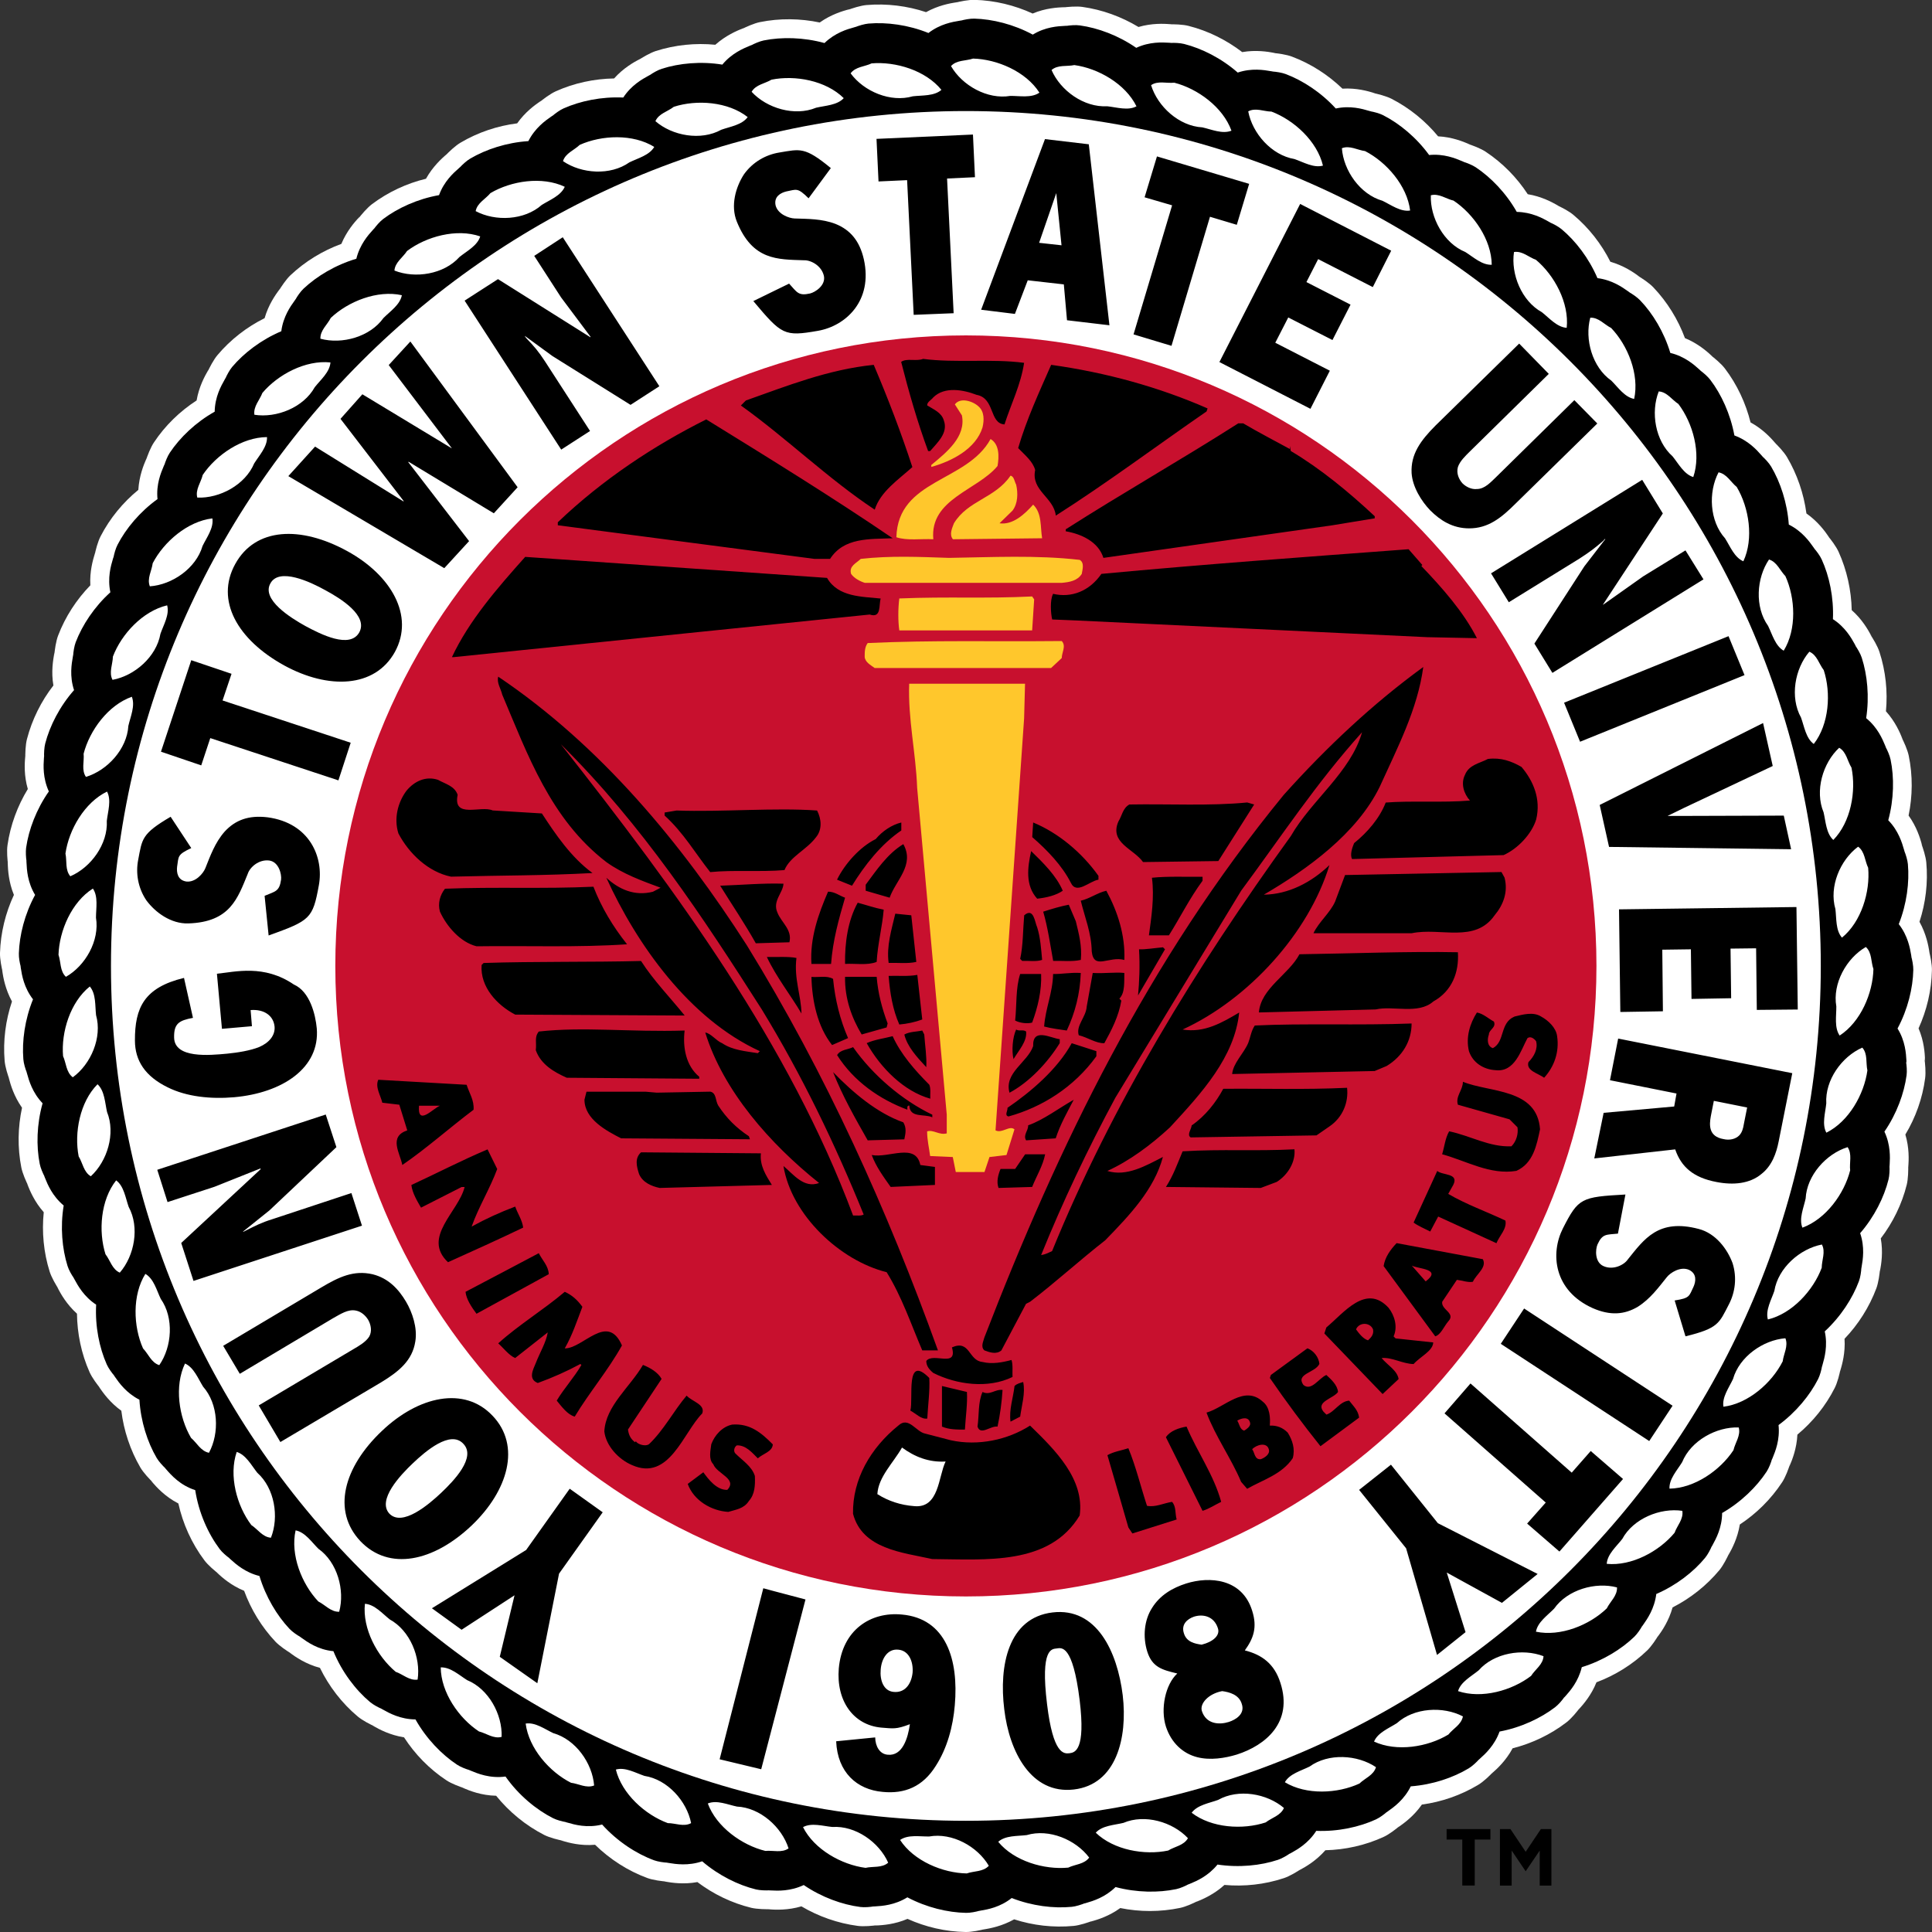 <?xml version="1.0" encoding="utf-8"?>
<!-- Generator: Adobe Illustrator 22.0.1, SVG Export Plug-In . SVG Version: 6.00 Build 0)  -->
<svg version="1.1" id="Layer_1" xmlns="http://www.w3.org/2000/svg" xmlns:xlink="http://www.w3.org/1999/xlink" x="0px" y="0px"
	 width="250px" height="250px" viewBox="0 0 250 250" style="enable-background:new 0 0 250 250;" xml:space="preserve">
<rect x="0" y="0" width="250" height="250" fill="#333333" stroke="none"/>
<path style="fill:#FFFFFF;" d="M249.11,137.31l-0.01-0.22c-0.04-0.81-0.12-2.34-0.84-4.02c1.06-2.33,1.68-4.91,1.73-7.52
	c0.02-0.75-0.21-1.92-0.42-2.64l0.13,0.46l-0.04-0.21c-0.13-0.79-0.4-2.29-1.28-3.88c0.8-2.44,1.12-5.08,0.88-7.69
	c-0.07-0.75-0.42-1.87-0.7-2.57l0.18,0.43l-0.06-0.21c-0.22-0.77-0.65-2.24-1.71-3.71c0.52-2.51,0.55-5.17,0.02-7.74
	c-0.15-0.73-0.62-1.81-0.98-2.46l0.23,0.41l-0.09-0.2c-0.3-0.74-0.9-2.16-2.11-3.5c0.24-2.55-0.03-5.19-0.84-7.68
	c-0.23-0.72-0.83-1.75-1.27-2.37l0.28,0.39l-0.11-0.19c-0.39-0.71-1.13-2.04-2.49-3.24c-0.05-2.56-0.62-5.16-1.7-7.55
	c-0.31-0.68-1-1.62-1.5-2.18l0.31,0.35l-0.13-0.18c-0.46-0.66-1.35-1.9-2.84-2.95c-0.34-2.54-1.19-5.06-2.53-7.32
	c-0.39-0.64-1.18-1.5-1.74-2l0.34,0.31l-0.15-0.16c-0.53-0.6-1.55-1.74-3.15-2.61c-0.62-2.49-1.74-4.9-3.33-6.99
	c-0.46-0.6-1.35-1.36-1.96-1.8l0.38,0.27l-0.17-0.15c-0.59-0.54-1.74-1.55-3.41-2.24c-0.89-2.4-2.28-4.67-4.09-6.57
	c-0.52-0.55-1.5-1.21-2.16-1.58l0.42,0.23l-0.18-0.12c-0.65-0.47-1.9-1.34-3.64-1.84c-1.15-2.29-2.78-4.39-4.79-6.07
	c-0.57-0.48-1.61-1.03-2.3-1.32l0.42,0.18l-0.19-0.11c-0.7-0.39-2.04-1.13-3.83-1.42c-1.4-2.15-3.26-4.05-5.45-5.5
	c-0.62-0.41-1.71-0.84-2.43-1.05l0.45,0.13l-0.2-0.08c-0.74-0.31-2.16-0.9-3.97-0.99c-1.63-1.97-3.69-3.66-6.03-4.86
	c-0.67-0.34-1.8-0.64-2.54-0.78l0.46,0.08l-0.21-0.06c-0.77-0.23-2.24-0.66-4.06-0.55c-1.84-1.77-4.07-3.22-6.52-4.14
	c-0.7-0.27-1.87-0.44-2.62-0.49l0.47,0.03l-0.21-0.04c-0.79-0.14-2.29-0.4-4.09-0.09c-2.03-1.56-4.41-2.75-6.94-3.39
	c-0.73-0.19-1.9-0.23-2.65-0.2l0.47-0.02l-0.22-0.01c-0.8-0.05-2.33-0.14-4.08,0.37c-2.19-1.32-4.68-2.24-7.28-2.6
	c-0.74-0.1-1.91-0.01-2.64,0.1l0.46-0.07l-0.22,0.01c-0.8,0.04-2.34,0.11-4.02,0.82c-2.32-1.07-4.9-1.7-7.52-1.77
	c-0.75-0.02-1.89,0.2-2.61,0.4l0.44-0.12l-0.21,0.04c-0.79,0.13-2.3,0.39-3.89,1.27c-2.43-0.81-5.08-1.14-7.69-0.92
	c-0.75,0.06-1.87,0.41-2.57,0.69l0.43-0.18l-0.21,0.06c-0.77,0.22-2.24,0.64-3.72,1.69c-2.51-0.53-5.17-0.57-7.74-0.05
	c-0.74,0.15-1.81,0.62-2.47,0.97l0.41-0.22l-0.2,0.08c-0.74,0.3-2.15,0.89-3.51,2.1c-2.55-0.25-5.2,0.01-7.7,0.81
	c-0.71,0.23-1.73,0.82-2.35,1.24l0.39-0.27l-0.19,0.11c-0.71,0.38-2.04,1.12-3.25,2.47c-2.56,0.04-5.17,0.59-7.56,1.67
	c-0.68,0.31-1.62,1-2.19,1.49l0.35-0.3l-0.18,0.12c-0.66,0.46-1.91,1.34-2.96,2.83c-2.54,0.32-5.07,1.16-7.33,2.5
	c-0.65,0.38-1.51,1.18-2.02,1.74l0.32-0.35L57.74,20c-0.6,0.53-1.74,1.55-2.62,3.13c-2.49,0.6-4.9,1.72-7,3.3
	c-0.6,0.46-1.38,1.35-1.82,1.96L46.57,28l-0.15,0.16c-0.54,0.59-1.55,1.73-2.25,3.4c-2.41,0.88-4.68,2.26-6.59,4.06
	c-0.54,0.51-1.2,1.48-1.58,2.13l0.23-0.4l-0.13,0.18c-0.47,0.65-1.36,1.9-1.86,3.64c-2.29,1.14-4.41,2.77-6.1,4.78
	c-0.48,0.57-1.03,1.59-1.32,2.27l0.18-0.42l-0.11,0.19c-0.4,0.7-1.14,2.04-1.45,3.83c-2.15,1.39-4.07,3.24-5.52,5.43
	c-0.42,0.62-0.85,1.71-1.07,2.43l0.14-0.45l-0.08,0.2c-0.32,0.74-0.9,2.15-1.01,3.96c-1.98,1.62-3.68,3.67-4.88,6
	c-0.35,0.67-0.66,1.8-0.79,2.54l0.09-0.46l-0.06,0.21c-0.23,0.77-0.67,2.24-0.57,4.06c-1.78,1.83-3.24,4.06-4.17,6.5
	c-0.27,0.71-0.45,1.87-0.5,2.63l0.03-0.47l-0.04,0.21C6.88,85.4,6.6,86.91,6.91,88.7c-1.57,2.02-2.76,4.4-3.42,6.93
	c-0.19,0.72-0.24,1.89-0.21,2.64L3.26,97.8l-0.01,0.21c-0.06,0.81-0.16,2.34,0.35,4.09c-1.33,2.18-2.26,4.67-2.63,7.27
	c-0.11,0.74-0.02,1.91,0.09,2.65l-0.07-0.46L1,111.78c0.04,0.81,0.11,2.34,0.8,4.02c-1.08,2.32-1.72,4.89-1.8,7.51
	c-0.02,0.75,0.19,1.9,0.39,2.62l-0.12-0.45l0.03,0.21c0.12,0.79,0.38,2.3,1.25,3.9c-0.82,2.43-1.17,5.06-0.95,7.68
	c0.06,0.75,0.4,1.87,0.68,2.56l-0.17-0.43l0.06,0.21c0.21,0.77,0.63,2.24,1.68,3.73c-0.54,2.5-0.6,5.16-0.09,7.74
	c0.15,0.74,0.61,1.82,0.96,2.48l-0.22-0.41l0.08,0.2c0.3,0.74,0.88,2.16,2.08,3.51c-0.26,2.55-0.02,5.2,0.77,7.7
	c0.23,0.72,0.81,1.75,1.24,2.37l-0.27-0.39l0.1,0.19c0.38,0.71,1.11,2.04,2.46,3.26c0.03,2.56,0.56,5.17,1.63,7.57
	c0.31,0.69,1,1.65,1.5,2.21l-0.31-0.36l0.12,0.18c0.46,0.66,1.33,1.9,2.8,2.96c0.31,2.54,1.14,5.07,2.46,7.34
	c0.38,0.65,1.17,1.51,1.72,2.02l-0.34-0.31l0.14,0.17c0.56,0.64,1.65,1.88,3.4,2.78c0.58,2.62,1.72,5.17,3.38,7.37
	c0.45,0.6,1.34,1.37,1.94,1.81l-0.38-0.28l0.16,0.15c0.59,0.54,1.73,1.56,3.41,2.25c0.88,2.41,2.26,4.68,4.06,6.59
	c0.52,0.54,1.48,1.21,2.14,1.58l-0.41-0.23l0.18,0.12c0.68,0.49,1.99,1.42,3.84,1.91c1.16,2.38,2.83,4.57,4.91,6.31
	c0.58,0.48,1.61,1.03,2.3,1.32l-0.42-0.18l0.19,0.11c0.71,0.4,2.07,1.14,3.9,1.43c1.41,2.18,3.28,4.11,5.5,5.57
	c0.62,0.41,1.72,0.84,2.44,1.05l-0.45-0.13l0.2,0.08c0.78,0.33,2.29,0.95,4.23,0.99c1.67,2.07,3.81,3.84,6.24,5.08
	c0.68,0.34,1.82,0.64,2.57,0.77l-0.47-0.08l0.21,0.06c0.8,0.23,2.35,0.68,4.25,0.51c1.9,1.86,4.22,3.37,6.78,4.31
	c0.71,0.26,1.87,0.42,2.61,0.46l-0.46-0.03l0.21,0.04c0.79,0.13,2.3,0.38,4.1,0.05c2.04,1.54,4.43,2.71,6.98,3.33
	c0.73,0.17,1.91,0.21,2.66,0.17l-0.48,0.03l0.22,0.01c0.8,0.04,2.33,0.12,4.08-0.4c2.2,1.3,4.7,2.19,7.3,2.53
	c0.75,0.1,1.92,0,2.66-0.12l-0.46,0.08l0.22-0.01c0.81-0.05,2.34-0.14,4.01-0.86c2.33,1.05,4.92,1.66,7.54,1.7
	c0.75,0.01,1.9-0.22,2.62-0.42l-0.44,0.12l0.21-0.04c0.79-0.14,2.29-0.41,3.87-1.3c2.44,0.79,5.08,1.1,7.7,0.85
	c0.75-0.07,1.87-0.43,2.56-0.71l-0.44,0.18l0.21-0.06c0.77-0.22,2.24-0.66,3.7-1.72c2.51,0.51,5.18,0.52,7.75-0.02
	c0.72-0.15,1.78-0.62,2.43-0.98l-0.4,0.22l0.2-0.08c0.74-0.31,2.16-0.91,3.5-2.13c2.55,0.23,5.19-0.05,7.69-0.88
	c0.71-0.23,1.73-0.83,2.34-1.26l-0.39,0.27l0.19-0.11c0.71-0.39,2.03-1.14,3.23-2.51c2.57-0.06,5.16-0.63,7.55-1.73
	c0.68-0.31,1.62-1.02,2.18-1.52l-0.35,0.31l0.17-0.12c0.66-0.47,1.9-1.36,2.94-2.85c2.54-0.34,5.06-1.21,7.3-2.56
	c0.65-0.39,1.5-1.19,2-1.75l-0.31,0.34l0.16-0.15c0.6-0.53,1.73-1.56,2.59-3.16c2.48-0.63,4.89-1.76,6.97-3.36
	c0.6-0.46,1.37-1.37,1.81-1.99l-0.28,0.39l0.14-0.16c0.53-0.6,1.54-1.74,2.21-3.42c2.4-0.9,4.67-2.3,6.56-4.12
	c0.54-0.52,1.19-1.48,1.55-2.12l-0.22,0.39l0.13-0.18c0.47-0.65,1.34-1.91,1.83-3.66c2.29-1.17,4.38-2.81,6.06-4.83
	c0.48-0.58,1.03-1.63,1.32-2.32l-0.19,0.45l0.1-0.19c0.39-0.7,1.12-2.05,1.41-3.84c2.14-1.41,4.03-3.27,5.47-5.46
	c0.42-0.63,0.85-1.75,1.06-2.48l-0.13,0.47l0.08-0.2c0.31-0.74,0.88-2.15,0.97-3.96c1.97-1.64,3.65-3.7,4.83-6.04
	c0.34-0.67,0.64-1.8,0.76-2.54l-0.08,0.46l0.06-0.21c0.22-0.77,0.65-2.25,0.53-4.07c1.77-1.85,3.2-4.09,4.12-6.54
	c0.26-0.7,0.43-1.87,0.48-2.61l-0.03,0.47l0.04-0.21c0.14-0.79,0.4-2.3,0.08-4.1c1.55-2.03,2.73-4.41,3.36-6.95
	c0.18-0.73,0.22-1.91,0.18-2.67l0.02,0.47l0.01-0.22c0.05-0.8,0.13-2.33-0.39-4.07c1.32-2.19,2.22-4.69,2.56-7.29
	c0.1-0.74,0.01-1.92-0.11-2.66L249.11,137.31z"/>
<path d="M246.71,137.54l-0.02-0.31c-0.05-0.87-0.14-2.52-1.15-4.14c1.33-2.48,1.99-5.23,2.04-7.58c0.01-0.54-0.13-1.29-0.28-1.8
	l0.05,0.16l-0.05-0.31c-0.14-0.85-0.43-2.48-1.6-3.98c1.04-2.62,1.39-5.43,1.18-7.76c-0.05-0.53-0.27-1.25-0.48-1.75l0.06,0.15
	l-0.09-0.3c-0.24-0.83-0.7-2.42-2.03-3.78c0.74-2.72,0.78-5.55,0.3-7.85c-0.11-0.53-0.41-1.21-0.67-1.68l0.08,0.14l-0.12-0.29
	c-0.33-0.8-0.97-2.33-2.45-3.53c0.43-2.78,0.15-5.59-0.57-7.82c-0.17-0.52-0.55-1.17-0.86-1.61l0.1,0.14L240,83.35
	c-0.42-0.76-1.22-2.2-2.82-3.23c0.12-2.82-0.47-5.58-1.45-7.72c-0.22-0.48-0.66-1.09-1.02-1.48l0.11,0.12l-0.18-0.25
	c-0.5-0.71-1.46-2.06-3.17-2.91c-0.2-2.81-1.09-5.49-2.29-7.51c-0.28-0.46-0.78-1.01-1.19-1.36l0.12,0.1l-0.21-0.23
	c-0.57-0.65-1.68-1.88-3.47-2.53c-0.51-2.77-1.7-5.34-3.12-7.2c-0.33-0.43-0.89-0.92-1.33-1.23L220.1,48l-0.23-0.21
	c-0.64-0.58-1.88-1.68-3.73-2.12c-0.81-2.7-2.28-5.12-3.91-6.81c-0.37-0.39-1-0.82-1.47-1.08l0.15,0.08l-0.26-0.18
	c-0.7-0.5-2.05-1.45-3.94-1.69c-1.11-2.59-2.84-4.83-4.64-6.33c-0.41-0.34-1.07-0.7-1.57-0.9l0.15,0.06l-0.27-0.15
	c-0.76-0.43-2.2-1.22-4.11-1.25c-1.39-2.45-3.36-4.48-5.32-5.78c-0.45-0.29-1.14-0.57-1.65-0.72l0.15,0.04l-0.29-0.12
	c-0.8-0.34-2.33-0.97-4.23-0.78c-1.66-2.28-3.84-4.07-5.93-5.14c-0.48-0.25-1.2-0.44-1.73-0.53l0.16,0.03l-0.3-0.08
	c-0.83-0.25-2.42-0.71-4.28-0.3c-1.9-2.08-4.27-3.62-6.46-4.45c-0.5-0.19-1.25-0.31-1.79-0.34l0.16,0.01l-0.31-0.05
	c-0.85-0.15-2.48-0.43-4.29,0.18c-2.12-1.86-4.65-3.12-6.93-3.7c-0.52-0.13-1.27-0.17-1.81-0.13l0.16-0.01l-0.31-0.02
	c-0.86-0.05-2.51-0.15-4.24,0.66c-2.32-1.61-4.97-2.58-7.29-2.9c-0.53-0.08-1.28-0.02-1.81,0.07l0.16-0.03l-0.31,0.02
	c-0.87,0.04-2.52,0.13-4.14,1.13c-2.48-1.34-5.23-2.01-7.57-2.07c-0.53-0.01-1.27,0.12-1.78,0.27l0.15-0.04l-0.31,0.05
	c-0.85,0.14-2.48,0.41-3.99,1.58c-2.61-1.06-5.42-1.42-7.76-1.22c-0.53,0.05-1.26,0.27-1.75,0.47l0.15-0.06l-0.3,0.09
	c-0.84,0.23-2.42,0.69-3.79,2.02c-2.72-0.75-5.54-0.8-7.85-0.34c-0.53,0.11-1.22,0.4-1.68,0.66l0.14-0.08l-0.29,0.12
	c-0.8,0.33-2.33,0.96-3.54,2.43c-2.78-0.45-5.6-0.18-7.83,0.54c-0.51,0.16-1.16,0.53-1.6,0.85l0.13-0.09l-0.27,0.15
	c-0.76,0.41-2.21,1.21-3.25,2.81c-2.82-0.13-5.58,0.45-7.73,1.41c-0.49,0.22-1.09,0.66-1.49,1.01l0.12-0.11l-0.26,0.18
	c-0.71,0.49-2.06,1.45-2.92,3.15c-2.81,0.18-5.5,1.07-7.52,2.26c-0.46,0.27-1.02,0.78-1.38,1.18l0.11-0.12l-0.23,0.21
	c-0.65,0.57-1.89,1.67-2.54,3.46c-2.78,0.49-5.34,1.67-7.22,3.08c-0.43,0.33-0.93,0.9-1.24,1.34l0.1-0.14l-0.21,0.23
	c-0.58,0.64-1.68,1.87-2.13,3.72c-2.7,0.8-5.12,2.26-6.83,3.87c-0.39,0.37-0.82,0.98-1.07,1.45l0.08-0.14l-0.18,0.26
	c-0.51,0.7-1.47,2.05-1.71,3.94c-2.6,1.1-4.84,2.82-6.36,4.62c-0.34,0.41-0.69,1.06-0.9,1.55l0.06-0.15l-0.15,0.28
	c-0.43,0.75-1.24,2.2-1.27,4.11c-2.46,1.38-4.49,3.34-5.8,5.3c-0.3,0.45-0.58,1.14-0.73,1.66l0.04-0.16l-0.12,0.29
	c-0.34,0.8-0.98,2.32-0.79,4.22c-2.29,1.65-4.09,3.82-5.17,5.91c-0.25,0.48-0.45,1.2-0.54,1.73l0.02-0.16l-0.09,0.3
	c-0.25,0.83-0.71,2.42-0.32,4.28c-2.09,1.89-3.64,4.26-4.48,6.45c-0.19,0.5-0.31,1.25-0.34,1.79l0.01-0.17l-0.05,0.31
	c-0.15,0.85-0.44,2.47,0.16,4.28c-1.87,2.12-3.14,4.64-3.73,6.91c-0.13,0.52-0.17,1.27-0.14,1.8l-0.01-0.16l-0.02,0.31
	c-0.06,0.87-0.16,2.51,0.64,4.25c-1.62,2.31-2.61,4.96-2.94,7.28c-0.07,0.53-0.03,1.28,0.06,1.81l-0.03-0.16l0.02,0.31
	c0.04,0.87,0.12,2.52,1.11,4.15c-1.35,2.48-2.03,5.22-2.1,7.56c-0.02,0.54,0.11,1.27,0.26,1.79l-0.05-0.15l0.05,0.31
	c0.13,0.86,0.4,2.49,1.57,4c-1.06,2.61-1.44,5.41-1.25,7.75c0.04,0.53,0.25,1.25,0.46,1.75l-0.06-0.15l0.09,0.3
	c0.23,0.84,0.68,2.43,2,3.8c-0.76,2.71-0.83,5.54-0.37,7.84c0.1,0.53,0.4,1.22,0.65,1.69l-0.08-0.14l0.12,0.29
	c0.32,0.8,0.94,2.33,2.41,3.55c-0.46,2.78-0.2,5.59,0.5,7.83c0.16,0.51,0.53,1.17,0.85,1.61l-0.09-0.13l0.15,0.27
	c0.41,0.76,1.2,2.21,2.79,3.25c-0.15,2.82,0.42,5.59,1.37,7.73c0.22,0.49,0.66,1.11,1.02,1.51l-0.11-0.12l0.18,0.26
	c0.49,0.71,1.44,2.06,3.14,2.92c0.17,2.81,1.04,5.5,2.23,7.53c0.27,0.46,0.78,1.02,1.17,1.38l-0.12-0.11l0.21,0.24
	c0.6,0.69,1.77,2.03,3.73,2.66c0.45,2.93,1.68,5.65,3.16,7.62c0.32,0.43,0.89,0.92,1.33,1.23l-0.13-0.09l0.23,0.21
	c0.64,0.58,1.87,1.69,3.72,2.14c0.81,2.7,2.27,5.12,3.88,6.83c0.37,0.39,0.98,0.82,1.45,1.07l-0.14-0.08l0.25,0.18
	c0.73,0.53,2.13,1.54,4.13,1.73c1.1,2.7,2.89,5.03,4.75,6.59c0.41,0.34,1.07,0.7,1.57,0.9l-0.15-0.06l0.28,0.15
	c0.76,0.43,2.23,1.24,4.17,1.25c1.4,2.49,3.39,4.54,5.37,5.85c0.45,0.3,1.14,0.57,1.66,0.72l-0.15-0.05l0.29,0.12
	c0.84,0.35,2.46,1.03,4.48,0.75c1.69,2.41,3.98,4.29,6.15,5.39c0.48,0.24,1.22,0.44,1.75,0.52l-0.16-0.02l0.3,0.08
	c0.86,0.25,2.52,0.73,4.46,0.24c1.96,2.18,4.44,3.79,6.73,4.63c0.5,0.18,1.25,0.29,1.78,0.31l-0.16-0.01l0.31,0.05
	c0.85,0.14,2.48,0.4,4.29-0.22c2.14,1.84,4.68,3.08,6.96,3.64c0.52,0.12,1.28,0.15,1.81,0.11l-0.17,0.01l0.31,0.01
	c0.86,0.05,2.51,0.12,4.23-0.7c2.33,1.59,4.99,2.54,7.32,2.84c0.53,0.07,1.29,0.01,1.81-0.09l-0.16,0.03l0.31-0.02
	c0.87-0.05,2.51-0.16,4.13-1.17c2.49,1.32,5.25,1.97,7.59,2.01c0.54,0.01,1.27-0.13,1.78-0.28l-0.15,0.04l0.31-0.06
	c0.85-0.14,2.48-0.43,3.97-1.62c2.63,1.03,5.43,1.37,7.77,1.14c0.53-0.05,1.25-0.28,1.75-0.49l-0.15,0.07l0.3-0.09
	c0.83-0.24,2.41-0.71,3.77-2.05c2.73,0.73,5.56,0.75,7.85,0.27c0.52-0.11,1.2-0.41,1.66-0.67l-0.14,0.08l0.29-0.12
	c0.81-0.33,2.33-0.98,3.53-2.47c2.79,0.42,5.6,0.13,7.82-0.61c0.51-0.17,1.17-0.55,1.6-0.86l-0.13,0.1l0.27-0.15
	c0.76-0.42,2.2-1.23,3.22-2.84c2.82,0.11,5.59-0.5,7.72-1.48c0.49-0.23,1.09-0.67,1.49-1.03l-0.12,0.11l0.25-0.18
	c0.71-0.5,2.05-1.47,2.89-3.18c2.81-0.21,5.49-1.12,7.5-2.33c0.46-0.28,1.01-0.79,1.36-1.19l-0.11,0.12l0.23-0.21
	c0.65-0.58,1.87-1.69,2.51-3.48c2.77-0.52,5.32-1.72,7.19-3.15c0.43-0.33,0.93-0.91,1.23-1.36l-0.09,0.14l0.21-0.23
	c0.58-0.65,1.66-1.88,2.1-3.73c2.7-0.83,5.11-2.31,6.8-3.94c0.38-0.37,0.8-0.98,1.05-1.45l-0.07,0.14l0.18-0.26
	c0.5-0.71,1.45-2.06,1.68-3.96c2.59-1.12,4.82-2.86,6.31-4.67c0.34-0.41,0.7-1.09,0.9-1.58l-0.06,0.16l0.15-0.28
	c0.42-0.76,1.21-2.21,1.22-4.11c2.44-1.4,4.46-3.38,5.75-5.34c0.3-0.46,0.58-1.17,0.72-1.7l-0.04,0.16l0.12-0.29
	c0.33-0.8,0.95-2.32,0.75-4.21c2.27-1.67,4.06-3.86,5.12-5.95c0.24-0.48,0.44-1.2,0.52-1.73l-0.02,0.15l0.08-0.3
	c0.24-0.83,0.69-2.43,0.28-4.29c2.07-1.91,3.6-4.29,4.42-6.49c0.19-0.51,0.3-1.25,0.32-1.78l-0.01,0.16l0.05-0.31
	c0.15-0.85,0.42-2.48-0.2-4.29c1.85-2.13,3.1-4.66,3.67-6.94c0.13-0.52,0.16-1.28,0.12-1.82l0.01,0.16l0.02-0.31
	c0.05-0.86,0.13-2.51-0.68-4.23c1.6-2.32,2.56-4.98,2.87-7.3c0.07-0.53,0.01-1.28-0.08-1.81L246.71,137.54z"/>
<path style="fill:#FFFFFF;" d="M89.43,235.91c-0.95,0.52-2.02,0-3.02,0c-2.93-1.08-5.94-3.79-6.72-6.93c1.2-0.35,2.54,0.43,3.7,0.82
	C86.38,230.26,88.87,233.07,89.43,235.91 M102.04,239.18c-0.88-2.76-3.67-5.27-6.68-5.41c-1.2-0.25-2.61-0.88-3.77-0.4
	c1.12,3.04,4.42,5.4,7.45,6.14C100.03,239.41,101.16,239.8,102.04,239.18 M114.93,241.03c-1.17-2.65-4.23-4.82-7.23-4.62
	c-1.22-0.12-2.7-0.58-3.79,0.02c1.45,2.89,5,4.87,8.09,5.27C112.96,241.48,114.13,241.74,114.93,241.03 M127.95,241.43
	c-1.46-2.5-4.75-4.32-7.71-3.79c-1.23,0.02-2.74-0.27-3.77,0.45c1.77,2.71,5.51,4.28,8.63,4.33
	C126.04,242.09,127.23,242.23,127.95,241.43 M140.94,240.37c-1.74-2.32-5.2-3.77-8.08-2.91c-1.22,0.15-2.76,0.03-3.69,0.87
	c2.05,2.5,5.95,3.64,9.06,3.34C139.11,241.24,140.31,241.24,140.94,240.37 M153.72,237.86c-1.98-2.11-5.59-3.16-8.35-1.98
	c-1.2,0.29-2.74,0.34-3.58,1.27c2.33,2.25,6.32,2.95,9.37,2.31C152,238.94,153.19,238.81,153.72,237.86 M166.14,233.95
	c-2.21-1.88-5.9-2.52-8.52-1.04c-1.15,0.42-2.68,0.65-3.42,1.66c2.57,1.98,6.62,2.23,9.58,1.25
	C164.56,235.21,165.72,234.94,166.14,233.95 M178.05,228.67c-2.41-1.62-6.15-1.84-8.59-0.08c-1.1,0.55-2.59,0.94-3.2,2.03
	c2.77,1.68,6.82,1.48,9.65,0.17C176.62,230.1,177.75,229.71,178.05,228.67 M189.3,222.1c-2.57-1.34-6.32-1.14-8.55,0.88
	c-1.03,0.66-2.47,1.22-2.95,2.38c2.94,1.36,6.94,0.71,9.62-0.91C188.03,223.68,189.1,223.17,189.3,222.1 M199.73,214.31
	c-2.7-1.04-6.4-0.43-8.39,1.83c-0.95,0.78-2.32,1.49-2.67,2.69c3.07,1.03,6.97-0.07,9.45-1.97
	C198.65,216.02,199.67,215.39,199.73,214.31 M209.24,205.41c-2.8-0.74-6.41,0.29-8.14,2.75c-0.86,0.88-2.13,1.74-2.35,2.98
	c3.17,0.67,6.93-0.85,9.17-3.02C208.36,207.23,209.29,206.49,209.24,205.41 M217.69,195.5c-2.86-0.42-6.34,1-7.77,3.64
	c-0.75,0.97-1.93,1.97-2.01,3.22c3.22,0.32,6.79-1.62,8.78-4.02C217.02,197.41,217.87,196.57,217.69,195.5 M224.99,184.71
	c-2.89-0.1-6.18,1.7-7.32,4.49c-0.64,1.05-1.7,2.17-1.64,3.43c3.24-0.05,6.56-2.37,8.28-4.98
	C224.53,186.68,225.28,185.75,224.99,184.71 M231.03,173.17c-2.89,0.23-5.96,2.38-6.78,5.28c-0.52,1.11-1.44,2.35-1.24,3.58
	c3.21-0.4,6.26-3.08,7.67-5.87C230.8,175.19,231.43,174.18,231.03,173.17 M235.75,161.04c-2.85,0.55-5.66,3.03-6.15,6
	c-0.39,1.16-1.17,2.49-0.84,3.7c3.15-0.76,5.88-3.77,6.97-6.69C235.73,163.06,236.26,161.98,235.75,161.04 M239.08,148.44
	c-2.77,0.86-5.28,3.65-5.43,6.65c-0.26,1.2-0.89,2.61-0.42,3.77c3.04-1.11,5.42-4.39,6.18-7.42
	C239.29,150.46,239.69,149.33,239.08,148.44 M240.98,135.56c-2.66,1.17-4.84,4.21-4.66,7.22c-0.12,1.22-0.59,2.69,0.01,3.79
	c2.9-1.44,4.89-4.97,5.31-8.06C241.42,137.53,241.7,136.37,240.98,135.56 M241.44,122.54c-2.51,1.45-4.34,4.73-3.82,7.69
	c0.01,1.23-0.28,2.74,0.43,3.77c2.72-1.76,4.3-5.49,4.37-8.61C242.09,124.46,242.24,123.27,241.44,122.54 M240.44,109.56
	c-2.33,1.73-3.78,5.18-2.94,8.07c0.15,1.22,0.02,2.76,0.85,3.7c2.51-2.05,3.67-5.94,3.39-9.04
	C241.3,111.39,241.31,110.19,240.44,109.56 M237.99,96.76c-2.12,1.97-3.18,5.57-2.02,8.35c0.28,1.19,0.33,2.73,1.26,3.58
	c2.27-2.31,2.98-6.31,2.35-9.36C239.05,98.48,238.93,97.3,237.99,96.76 M234.13,84.33c-1.89,2.2-2.54,5.89-1.08,8.52
	c0.42,1.15,0.63,2.68,1.65,3.42c1.99-2.55,2.26-6.6,1.29-9.56C235.38,85.92,235.12,84.75,234.13,84.33 M228.91,72.4
	c-1.63,2.4-1.87,6.14-0.12,8.59c0.54,1.1,0.93,2.59,2.02,3.21c1.7-2.76,1.51-6.81,0.22-9.65C230.33,73.84,229.94,72.71,228.91,72.4
	 M222.38,61.12c-1.35,2.56-1.17,6.31,0.84,8.54c0.66,1.04,1.21,2.48,2.37,2.97c1.37-2.93,0.74-6.94-0.86-9.62
	C223.96,62.39,223.44,61.32,222.38,61.12 M214.64,50.65c-1.06,2.7-0.46,6.4,1.79,8.4c0.77,0.95,1.48,2.32,2.68,2.68
	c1.04-3.06-0.04-6.97-1.93-9.46C216.35,51.74,215.72,50.72,214.64,50.65 M205.78,41.11c-0.75,2.8,0.26,6.41,2.72,8.14
	c0.87,0.86,1.73,2.15,2.96,2.37c0.69-3.17-0.82-6.93-2.98-9.18C207.6,42,206.86,41.06,205.78,41.11 M195.91,32.61
	c-0.43,2.86,0.98,6.34,3.61,7.79c0.96,0.76,1.96,1.94,3.21,2.02c0.34-3.22-1.59-6.8-3.98-8.8
	C197.82,33.29,196.98,32.44,195.91,32.61 M185.15,25.27c-0.11,2.89,1.68,6.2,4.46,7.34c1.04,0.65,2.16,1.71,3.42,1.65
	c-0.03-3.24-2.34-6.57-4.94-8.3C187.12,25.74,186.19,24.99,185.15,25.27 M173.64,19.18c0.21,2.89,2.35,5.97,5.25,6.8
	c1.11,0.53,2.34,1.46,3.58,1.26c-0.39-3.21-3.06-6.27-5.83-7.69C175.65,19.42,174.64,18.78,173.64,19.18 M161.52,14.41
	c0.54,2.85,3.01,5.67,5.98,6.17c1.16,0.4,2.49,1.19,3.69,0.85c-0.75-3.15-3.74-5.89-6.66-6.99
	C163.54,14.43,162.48,13.9,161.52,14.41 M148.95,11.02c0.85,2.77,3.62,5.3,6.63,5.46c1.2,0.27,2.6,0.9,3.77,0.43
	c-1.1-3.05-4.38-5.44-7.4-6.21C150.96,10.81,149.83,10.41,148.95,11.02 M136.07,9.06c1.15,2.66,4.19,4.86,7.2,4.69
	c1.22,0.13,2.69,0.6,3.79,0.01c-1.43-2.91-4.95-4.92-8.04-5.34C138.05,8.63,136.89,8.35,136.07,9.06 M123.06,8.55
	c1.44,2.51,4.71,4.36,7.67,3.86c1.22-0.01,2.73,0.3,3.77-0.42c-1.74-2.73-5.47-4.33-8.59-4.41C124.97,7.9,123.79,7.75,123.06,8.55
	 M110.07,9.49c1.71,2.34,5.16,3.81,8.05,2.97c1.22-0.14,2.76-0.01,3.7-0.83c-2.04-2.52-5.92-3.69-9.03-3.43
	C111.9,8.63,110.71,8.62,110.07,9.49 M97.26,11.88c1.96,2.13,5.56,3.21,8.34,2.06c1.19-0.28,2.74-0.32,3.58-1.24
	c-2.31-2.28-6.29-3.01-9.35-2.39C98.99,10.82,97.8,10.94,97.26,11.88 M84.81,15.68c2.19,1.9,5.88,2.57,8.52,1.11
	c1.15-0.41,2.68-0.62,3.42-1.64c-2.54-2-6.59-2.29-9.56-1.33C86.4,14.44,85.24,14.69,84.81,15.68 M72.85,20.85
	c2.39,1.64,6.13,1.9,8.59,0.16c1.1-0.54,2.6-0.92,3.22-2c-2.75-1.71-6.81-1.54-9.65-0.26C74.3,19.44,73.17,19.82,72.85,20.85
	 M61.55,27.32c2.55,1.36,6.3,1.2,8.55-0.8c1.04-0.65,2.48-1.2,2.98-2.35c-2.93-1.39-6.93-0.77-9.62,0.82
	C62.83,25.76,61.75,26.26,61.55,27.32 M51.04,35.01c2.69,1.07,6.4,0.49,8.41-1.75c0.95-0.77,2.33-1.47,2.69-2.67
	c-3.06-1.06-6.98,0.01-9.47,1.89C52.14,33.31,51.12,33.94,51.04,35.01 M41.46,43.83c2.8,0.76,6.41-0.23,8.16-2.68
	c0.87-0.87,2.15-1.72,2.38-2.95c-3.16-0.7-6.93,0.79-9.2,2.94C42.36,42.02,41.42,42.75,41.46,43.83 M32.92,53.67
	c2.86,0.45,6.35-0.94,7.81-3.57c0.76-0.96,1.94-1.95,2.03-3.2c-3.22-0.34-6.8,1.56-8.81,3.95C33.61,51.76,32.76,52.6,32.92,53.67
	 M25.53,64.39c2.89,0.12,6.2-1.65,7.36-4.42c0.65-1.04,1.71-2.16,1.66-3.41c-3.24,0.02-6.58,2.31-8.32,4.9
	C26.01,62.42,25.25,63.35,25.53,64.39 M19.39,75.87c2.89-0.2,5.98-2.33,6.82-5.22c0.53-1.1,1.47-2.33,1.27-3.57
	c-3.21,0.38-6.28,3.03-7.72,5.8C19.64,73.86,18.99,74.87,19.39,75.87 M14.56,87.97c2.85-0.52,5.68-2.98,6.2-5.95
	c0.4-1.16,1.2-2.48,0.87-3.69c-3.15,0.74-5.91,3.71-7.02,6.63C14.59,85.95,14.06,87.02,14.56,87.97 M11.12,100.53
	c2.77-0.84,5.31-3.6,5.49-6.6c0.27-1.19,0.91-2.6,0.45-3.77c-3.06,1.08-5.46,4.35-6.24,7.37C10.92,98.52,10.51,99.64,11.12,100.53
	 M9.1,113.39c2.66-1.14,4.88-4.17,4.72-7.17c0.14-1.22,0.62-2.69,0.03-3.79c-2.91,1.41-4.94,4.93-5.38,8.02
	C8.68,111.41,8.4,112.57,9.1,113.39 M8.53,126.4c2.52-1.43,4.38-4.69,3.89-7.65c0-1.23,0.31-2.74-0.4-3.77
	c-2.74,1.73-4.35,5.45-4.45,8.57C7.89,124.48,7.74,125.67,8.53,126.4 M9.42,139.4c2.34-1.7,3.83-5.15,3.01-8.04
	c-0.14-1.22,0.01-2.75-0.81-3.71c-2.53,2.03-3.72,5.9-3.46,9.01C8.57,137.56,8.55,138.75,9.42,139.4 M11.75,152.21
	c2.14-1.96,3.23-5.54,2.1-8.32c-0.27-1.2-0.31-2.74-1.23-3.59c-2.28,2.29-3.04,6.28-2.44,9.34
	C10.7,150.48,10.82,151.66,11.75,152.21 M15.5,164.68c1.9-2.18,2.59-5.87,1.15-8.51c-0.41-1.16-0.61-2.69-1.62-3.43
	c-2.01,2.54-2.32,6.58-1.38,9.56C14.26,163.08,14.51,164.25,15.5,164.68 M20.61,176.65c1.65-2.38,1.92-6.12,0.19-8.58
	c-0.53-1.1-0.9-2.6-1.99-3.23c-1.71,2.74-1.57,6.8-0.3,9.65C19.2,175.2,19.58,176.33,20.61,176.65 M27.04,187.99
	c1.38-2.55,1.23-6.3-0.76-8.56c-0.65-1.04-1.19-2.48-2.34-2.99c-1.4,2.92-0.8,6.93,0.78,9.62C25.47,186.7,25.98,187.78,27.04,187.99
	 M35.06,198.98c1.07-2.69,0.48-6.4-1.76-8.4c-0.77-0.96-1.47-2.33-2.67-2.7c-1.05,3.06,0.01,6.97,1.89,9.46
	C33.36,197.89,33.99,198.91,35.06,198.98 M43.89,208.56c0.76-2.79-0.23-6.41-2.69-8.15c-0.87-0.86-1.72-2.15-2.95-2.38
	c-0.7,3.16,0.79,6.93,2.94,9.2C42.07,207.66,42.81,208.6,43.89,208.56 M54.04,217.34c0.43-2.87-0.97-6.34-3.61-7.79
	c-0.96-0.76-1.96-1.94-3.21-2.02c-0.34,3.22,1.58,6.79,3.98,8.8C52.14,216.65,52.97,217.5,54.04,217.34 M64.91,224.75
	c0.11-2.9-1.68-6.2-4.46-7.34c-1.04-0.65-2.16-1.7-3.42-1.65c0.03,3.24,2.34,6.57,4.95,8.29C62.94,224.29,63.87,225.04,64.91,224.75
	 M76.88,231.04c-0.23-2.89-2.39-5.95-5.28-6.77c-1.11-0.52-2.34-1.44-3.58-1.24c0.41,3.21,3.09,6.26,5.87,7.66
	C74.87,230.81,75.88,231.44,76.88,231.04"/>
<path style="fill:#FFFFFF;" d="M124.99,235.61c61.09,0,110.62-49.53,110.62-110.62c0-61.09-49.53-110.62-110.62-110.62
	c-61.1,0-110.63,49.53-110.63,110.62C14.36,186.08,63.89,235.61,124.99,235.61"/>
<path d="M159.01,222.82c-1.25,0.39-2.93,0.3-3.49-1.42c-0.3-0.99,0.9-2.25,2.63-2.57c0.95,0.13,2.19,0.46,2.54,1.67
	C161.12,221.79,159.92,222.52,159.01,222.82 M153.2,211.36c-0.39-1.16,0.43-1.86,1.29-2.16c1.21-0.39,2.63-0.04,3.11,1.51
	c0.3,0.91-0.62,1.74-2.11,2.11C154.62,212.7,153.54,212.48,153.2,211.36 M165.69,217.78c-0.78-2.5-2.41-3.66-4.61-4.22
	c1.12-1.55,1.64-2.97,0.95-5.13c-1.29-4.18-5.51-4.48-8.53-3.53c-1.77,0.56-3.41,1.51-4.44,3.19c-0.99,1.55-1.21,3.7-0.6,5.64
	c0.65,2.03,1.94,2.35,3.88,2.82c-1.55,1.42-2.2,4.59-1.47,6.87c0.69,2.11,2.2,3.49,4.05,3.96c1.68,0.43,3.58,0.13,5.12-0.34
	C163.79,225.84,167.33,222.86,165.69,217.78 M138.38,226.87c-0.73,0.08-2.11,0.13-2.89-6.33c-0.9-7.32,0.65-7.15,1.25-7.23
	c0.6-0.08,2.07-0.6,2.97,6.72C140.49,226.48,139.11,226.78,138.38,226.87 M136.19,208.65c-5.73,0.69-6.94,6.89-6.24,12.53
	c0.65,5.51,3.49,11.02,9,10.38c5.51-0.64,6.98-6.68,6.33-12.19C144.59,213.73,141.91,207.96,136.19,208.65 M118.09,216.44
	c-0.17,1.55-1.05,2.65-2.47,2.49c-1.29-0.12-1.78-1.51-1.66-2.88c0.11-1.46,0.92-2.74,2.3-2.58
	C117.59,213.59,118.2,214.98,118.09,216.44 M117.74,223.11c-0.26,1.84-0.97,4.14-2.86,3.95c-1.03-0.07-1.61-1.07-1.63-2.24
	l-5.05,0.5c0.17,4.01,2.67,6.26,6.02,6.55c2.84,0.28,5.19-0.66,6.88-3.38c1.47-2.29,2.22-5.08,2.45-7.83
	c0.52-5.93-1.14-11.23-6.85-11.74c-4.04-0.39-7.71,1.99-8.16,6.97c-0.35,4.17,1.86,7.32,5.48,7.66
	C115.59,223.67,115.94,223.8,117.74,223.11 M98.77,205.52l-5.65,22.13l5.38,1.29l5.73-21.97l-4.09-1.08L98.77,205.52z
	 M179.99,189.53l-4.12,3.26l6.08,7.56l4,13.8l3.69-2.95l-2.43-7.71l7.14,3.92l4.62-3.74l-12.91-6.57L179.99,189.53z M203.38,190.56
	l-13.1-11.54l-3.36,3.87l13.1,11.54l-2.41,2.72l4.18,3.62l8.23-9.39l-4.18-3.62L203.38,190.56z M194.2,173.89l19.21,12.58l3.02-4.57
	l-19.21-12.58L194.2,173.89z M221.38,144.43l0.39-1.98l4.31,0.86l-0.43,2.16c-0.08,0.52-0.22,1.07-0.6,1.46
	c-0.47,0.47-1.25,0.65-2.02,0.47C221.08,147.06,221.17,145.6,221.38,144.43 M208.33,139.78l8.61,1.72l-0.3,1.68l-9.13,0.82
	l-1.21,5.9l10.47-1.17c0.78,2.28,2.37,3.66,5.34,4.22c2.2,0.43,4.31,0.22,5.81-1.03c1.38-1.07,1.94-2.71,2.24-4.22l1.76-8.83
	l-22.53-4.48L208.33,139.78z M209.67,130.95l5.51-0.09l-0.08-7.97l3.7-0.05l0.08,6.42l5.13-0.09l-0.08-6.42l3.31-0.04l0.09,7.97
	l5.3-0.05l-0.17-13.26l-22.96,0.3L209.67,130.95z M208.21,109.59l23.56,0.3l-0.95-4.35l-12.8,0.04h-2.24l2.11-1.03l11.5-5.43
	l-1.25-5.56L207,104.16L208.21,109.59z M204.46,95.98l21.28-8.62l-2.07-5.04l-21.28,8.61L204.46,95.98z M195.24,77.93l9.13-5.64
	c1.33-0.86,1.98-1.34,3.1-2.32l0.17-0.21h0.09l-2.72,3.53l-6.46,9.99l2.33,3.79l19.55-12.1l-2.33-3.75l-5.47,3.36l-5.17,3.66h-0.04
	l7.75-11.8l-2.67-4.35l-19.56,12.1L195.24,77.93z M190.11,68.37c2.45,0,4.13-1.33,6.03-3.23l10.55-10.34l-2.97-3.02l-10.03,9.86
	c-0.78,0.74-1.55,1.64-2.59,1.64c-0.69,0.08-1.42-0.3-1.85-0.73c-0.47-0.52-0.82-1.29-0.6-2.11c0.26-0.78,0.99-1.46,1.55-2.02
	l10.21-10.04l-3.83-3.92l-10.82,10.6c-1.93,1.94-3.23,3.7-3.1,6.16c0.12,1.81,1.29,3.66,2.41,4.82
	C186.37,67.34,187.96,68.37,190.11,68.37 M170.57,33.53l7.07,3.62l2.38-4.71l-11.78-6.05l-10.45,20.46l11.78,6.05l2.51-4.93
	l-7.06-3.62l1.68-3.27l5.72,2.92l2.34-4.58l-5.71-2.92L170.57,33.53z M161.64,23.79l-11.93-3.55l-1.6,5.29l3.56,1.04l-4.99,16.7
	l4.91,1.48l4.98-16.7l3.47,1.04L161.64,23.79z M134.46,31.42l2.22-6.43l0.68,6.75L134.46,31.42z M135.22,18l-8.26,22.08l4.37,0.54
	l1.66-4.35l4.67,0.53l0.41,4.64l5.49,0.65l-2.67-23.42L135.22,18z M125.9,17.41l-12.48,0.56l0.26,5.51l3.7-0.17l0.85,17.43
	l5.17-0.21l-0.85-17.43l3.61-0.17L125.9,17.41z M69.13,33.11l3.47,5.37l3.81,5.09l0,0.08l-11.97-7.53l-4.32,2.78l12.5,19.28
	l3.73-2.41l-5.83-9.01c-0.88-1.34-1.38-1.92-2.42-3l-0.18-0.25l0-0.04l3.56,2.6l10.11,6.32l3.73-2.41l-12.5-19.28L69.13,33.11z
	 M60.7,70.02l-7.87-10.22l0.04-0.05l11.03,6.67l3.08-3.37L53.1,44.19l-2.8,3.05l8.14,10.73l0.01,0.04l-11.56-6.99l-2.83,3.18
	l8.18,10.64l-0.04,0.04l-11.43-7.09l-3.46,3.82l20.18,11.91L60.7,70.02z M34.99,75.49c1.13-2.09,5.17-0.2,7.12,0.89
	c1.95,1.05,5.56,3.28,4.38,5.45c-1.22,2.17-4.99,0.24-6.95-0.81C37.59,79.94,33.81,77.58,34.99,75.49 M36.78,86.11
	c5.69,3.11,11.72,2.94,14.32-1.75c2.56-4.69-0.49-9.94-6.17-13.05c-6.04-3.31-11.89-3.06-14.49,1.67
	C27.83,77.7,30.74,82.79,36.78,86.11 M27.21,95.51l16.58,5.47l1.59-4.87l-16.58-5.47l1.16-3.45l-5.21-1.76l-3.92,11.84l5.21,1.77
	L27.21,95.51z M24.37,119.49c5.43-0.17,6.39-3.27,7.69-6.42c0.26-0.82,1.4-1.89,2.78-1.72c1.25,0.18,1.62,1.79,1.53,2.48
	c-0.22,1.55-0.75,1.5-2.13,2.09l0.52,5.13c5.38-1.94,5.71-2.15,6.5-6.5c0.66-3.59-1.16-8.05-6.63-8.79
	c-2.45-0.3-4.18,0.35-5.56,1.85c-1.25,1.42-1.86,3.14-2.5,4.74c-0.26,0.65-1.25,1.85-2.45,1.72c-1.16-0.17-1.29-1.21-1.2-1.94
	c0.21-1.33,0-1.53,1.83-2.39l-2.67-4.05c-3.79,2.22-3.68,2.87-4.2,5.58c-0.33,1.7-0.04,3.62,1.07,5.25
	C20.1,118.07,22.12,119.56,24.37,119.49 M30.31,141.98c6.24-0.56,11.11-3.79,10.68-8.91c-0.17-1.81-0.89-4.76-2.96-5.67
	c-3.88-2.64-7.56-1.64-9.96-1.4l0.65,7.13l3.88-0.34l-0.17-2.09c1.81-0.13,2.97,0.77,3.1,2.15c0.09,1.12-0.69,2.07-1.98,2.63
	c-1.16,0.47-2.8,0.73-4.13,0.86c-2.32,0.22-6.83,0.65-6.89-2.07c-0.04-1.83,0.63-2.22,2.44-2.56l-1.16-5.17
	c-5.17,1.25-6.37,3.87-6.35,8.12c0.01,2.6,1.33,4.61,4.22,6.03C24.15,141.93,27.3,142.24,30.31,141.98 M45.47,154.38l-10.16,3.36
	c-1.51,0.47-2.24,0.86-3.53,1.51l-0.26,0.13h-0.09l3.44-2.76l8.66-8.18l-1.38-4.22l-21.8,7.15l1.33,4.18l6.07-1.98l5.94-2.37
	l0.05,0.08l-10.29,9.56l1.59,4.91l21.8-7.15L45.47,154.38z M53.74,173.59c0.3-1.76-0.39-3.79-1.21-5.17
	c-0.95-1.59-2.24-3.01-4.31-3.53c-2.45-0.56-4.35,0.34-6.67,1.72l-12.67,7.54l2.15,3.62l12.06-7.19c0.95-0.52,1.94-1.21,2.97-0.99
	c0.69,0.13,1.25,0.65,1.59,1.21c0.34,0.6,0.52,1.46,0.13,2.15c-0.43,0.69-1.33,1.21-1.98,1.59l-12.32,7.32l2.8,4.74l13.01-7.71
	C51.63,177.47,53.36,176.05,53.74,173.59 M57.11,193.15c-1.64,1.55-5.04,4.44-6.72,2.72c-1.63-1.77,1.42-5,3.06-6.55
	c1.59-1.51,4.83-4.31,6.5-2.5C61.67,188.58,58.7,191.64,57.11,193.15 M63.74,183.2c-3.66-3.88-9.61-2.54-14.34,1.98
	c-4.95,4.7-6.46,10.33-2.76,14.25c3.7,3.88,9.43,2.67,14.39-2.03C65.76,192.89,67.44,187.07,63.74,183.2 M68.08,200.57l-12.19,7.54
	l3.84,2.78l6.85-4.46l-1.91,7.96l4.86,3.42l2.81-14.18l5.65-7.94l-4.27-3.05L68.08,200.57z M108.13,28.98
	c-1.76-0.68-3.59-0.65-5.31-0.71c-0.69-0.02-2.17-0.53-2.46-1.7c-0.24-1.15,0.69-1.63,1.4-1.8c1.33-0.26,1.43-0.53,2.87,0.89
	l2.88-3.91c-3.39-2.79-3.96-2.46-6.69-2.01c-1.71,0.28-3.41,1.21-4.56,2.83c-1.05,1.63-1.76,4.03-0.91,6.12
	c2.04,5.03,5.28,4.87,8.68,4.99c0.86-0.04,2.26,0.66,2.58,2.01c0.27,1.23-1.12,2.13-1.8,2.29c-1.53,0.34-1.68-0.18-2.7-1.28
	l-4.63,2.26c3.68,4.38,3.99,4.61,8.35,3.85c3.6-0.62,7.15-3.88,5.95-9.26C111.23,31.15,110.02,29.75,108.13,28.98 M219.83,159.03
	c-5.25-1.39-7.07,1.31-9.2,3.95c-0.48,0.71-1.89,1.42-3.15,0.85c-1.15-0.52-1.04-2.17-0.76-2.81c0.65-1.42,1.15-1.23,2.64-1.39
	l0.97-5.06c-5.71,0.32-6.08,0.43-8.09,4.38c-1.65,3.25-1.19,8.05,3.85,10.32c2.26,0.99,4.1,0.86,5.85-0.18
	c1.6-1.01,2.67-2.49,3.75-3.83c0.43-0.55,1.73-1.42,2.85-0.95c1.07,0.5,0.9,1.53,0.6,2.2c-0.59,1.22-0.44,1.46-2.44,1.77l1.4,4.64
	c4.27-1.04,4.35-1.69,5.62-4.14c0.8-1.54,1.07-3.45,0.47-5.34C223.51,161.61,222.01,159.6,219.83,159.03"/>
<path style="fill:#C8102E;" d="M124.99,206.58c45.06,0,81.59-36.53,81.59-81.59c0-45.06-36.53-81.59-81.59-81.59
	c-45.07,0-81.6,36.53-81.6,81.59C43.39,170.05,79.92,206.58,124.99,206.58"/>
<path d="M201.49,134.08c0.3,2.02-0.35,3.92-1.68,5.38c-0.73-0.56-2.37-0.9-2.03-2.02c0.74-0.74,1.25-1.73,0.99-2.71
	c-0.26-0.35-0.73-0.69-1.12-0.39c-0.86,1.59-1.64,4.44-4.13,4.14c-1.55-0.09-2.93-0.95-3.44-2.46c-0.43-1.81,0.13-3.58,1.03-5
	c0.82,0.14,1.47,0.78,2.2,1.17c0.34,0.78-0.65,1.04-0.65,1.68c-0.21,0.56-0.26,1.51,0.52,1.76c1.6-0.86,0.86-3.27,2.8-4.09
	c1.08-0.26,2.41-0.65,3.44,0C200.36,132.05,201.36,133,201.49,134.08 M189.3,139.98c0,1.08-0.99,1.89-0.65,2.97l6.68,1.89l1.03,1.03
	c0.13,0.82-0.13,1.81-0.78,2.46c-2.84,0.13-5.34-1.38-8.06-1.94c-0.52,0.91-0.6,1.98-0.91,2.97c3.15,0.86,6.21,2.71,9.61,2.15
	c2.2-0.99,2.63-3.36,3.06-5.38C198.9,140.8,192.74,141.4,189.3,139.98 M187.4,154.49l0.65-1.16c0.78-1.55-1.38-1.21-2.07-1.81
	l-3.06,6.68c0.56,0.43,1.42,0.78,2.15,1.16l1.03-1.94l7.54,3.45c0.39-0.99,1.38-1.85,1.16-2.93
	C192.35,156.78,189.68,155.83,187.4,154.49 M184.48,165.81c2.18-1.63-0.94-1.59-1.79-2.04L184.48,165.81 M191.88,162.94
	c0.56,1.07-0.86,1.94-1.29,2.92c-0.6,0.13-1.38-0.17-2.07-0.25l-1.9,2.84c-0.17,1.04,1.81,1.46,0.78,2.54
	c-0.56,0.65-0.95,1.72-1.68,1.93l-6.68-9.09c0.18-1.16,0.87-2.11,1.68-2.97L191.88,162.94z M177.02,173.44
	c0.43-0.39,0.77-0.78,0.65-1.42c-0.39-0.95-1.81-0.95-2.2,0C175.85,172.54,176.37,173.23,177.02,173.44 M180.59,173.19l4.87,0.52
	c-0.04,1.12-1.72,1.85-2.54,2.8c-1.47-0.04-2.76-0.9-4.14-0.78c0.74,0.91,2.03,1.6,2.2,2.72l-2.07,1.94l-7.54-7.84l0.26-0.78
	c2.24-1.85,5.12-5.73,8.05-2.54c0.78,0.99,1.21,2.45,0.65,3.7L180.59,173.19z M171.64,183.05l-0.39-0.39
	c-1.03-1.29,1.29-1.68,1.89-2.54c-0.08-0.91-0.91-1.64-1.51-2.2c-0.99,0.43-1.94,2.15-2.97,1.29c-1.04-1.46,1.51-1.55,2.07-2.72
	c-0.08-0.86-0.73-1.72-1.55-2.02l-4.73,3.45l-0.13,0.39c2.07,3.02,4.31,6.03,6.55,8.83l5-3.7c-0.13-0.95-0.69-1.42-1.29-2.2
	C173.36,181.33,172.71,182.7,171.64,183.05 M163.15,188.82c0.47-0.17,1.25-0.65,1.03-1.29c-0.26-0.95-1.59-0.6-2.15,0
	C162.37,187.96,162.33,188.91,163.15,188.82 M161,185.12c0.3-0.17,0.78-0.52,0.78-0.9c-0.13-0.99-1.12-0.73-1.68-0.39
	C160.39,184.26,160.43,184.99,161,185.12 M164.31,184.47c0.91-0.04,1.68,0.26,2.32,0.91c0.6,0.95,0.99,2.11,0.65,3.31
	c-1.42,2.11-3.88,2.8-5.9,3.96l-0.78-0.9c-1.29-3.06-3.32-5.86-4.48-8.96c2.33-0.65,4.87-3.62,7.28-1.42
	C164.31,182.06,164.4,183.44,164.31,184.47 M150.87,185.98l4.74,9.52c0.86-0.26,1.59-0.77,2.41-1.16c-0.95-3.49-3.1-6.46-4.48-9.74
	C152.55,184.77,151.39,185.16,150.87,185.98 M148.42,194.85c-0.82-2.5-1.42-5.04-2.41-7.45c-0.9,0.3-1.89,0.43-2.71,0.9
	c0.91,3.1,1.81,6.24,2.71,9.35l0.52,0.78l5.73-1.81c-0.22-0.74-0.04-1.68-0.6-2.28C150.57,194.51,149.49,195.07,148.42,194.85
	 M54.22,143.08c-0.22,2.71,1.81,0.34,2.71,0H54.22 M60.38,140.37c0.34,1.08,0.99,1.98,0.9,3.23c-3.1,2.33-6.08,5-9.22,7.15
	c-0.3-1.55-1.81-3.66,0.64-4.48l-1.03-3.32l-2.2-0.26c-0.22-0.95-0.95-2.02-0.52-2.97L60.38,140.37 M66.67,156.13
	c-1.94,0.73-3.83,1.59-5.64,2.59c0.86-2.46,2.37-4.91,3.31-7.45l-1.25-2.54c-3.36,1.42-6.59,3.1-9.86,4.61
	c0.13,1.07,0.78,2.11,1.25,2.93l5.25-2.67h0.39c-0.77,3.19-5.56,6.5-2.15,9.73c3.23-1.46,6.5-2.93,9.73-4.48
	C67.57,157.85,66.97,157.03,66.67,156.13 M69.72,162.16c-3.14,1.68-6.29,3.31-9.48,5c0.09,0.95,0.78,1.98,1.42,2.84l9.35-5.12
	C70.97,163.8,70.16,163.06,69.72,162.16 M73.08,174.48c0.99-1.73,1.59-3.58,2.28-5.38c-0.65-0.9-1.34-1.51-2.28-1.94
	c-2.8,2.37-5.94,4.26-8.61,6.67c0.64,0.56,1.38,1.55,2.19,1.9l4.22-3.32c-0.21,1.29-1.03,2.63-1.55,3.97
	c-0.3,0.77-1.07,2.06,0.26,2.58c1.9-0.69,3.75-1.51,5.51-2.46l0.13,0.13c-0.91,1.59-2.24,3.01-3.19,4.61
	c0.65,0.78,1.38,1.81,2.33,2.07c1.89-3.14,4.35-6.03,6.11-9.21C78.6,169.78,75.45,174.52,73.08,174.48 M88.85,180.59
	c-1.68,1.98-2.93,4.44-4.87,6.29c-0.6,0.39-1.68-0.13-1.68-0.39l-0.13,0.13c-0.6-0.44-0.82-0.99-0.91-1.64l4.35-6.55
	c-0.47-0.86-1.51-1.46-2.41-1.81c-1.68,2.88-4.83,5.3-5,8.61c0.21,1.86,1.85,3.62,3.58,4.35c4.82,2.15,6.63-4.22,9.09-6.68
	C91.3,181.71,89.54,181.37,88.85,180.59 M94.75,184.34c-1.29,0.26-2.28,1.38-2.71,2.54c-0.09,0.78-0.39,1.94,0.26,2.59
	c0.47,1.25,3.18,1.9,1.81,3.32c-1.38,0.04-2.45-1.38-3.1-2.28l-2.02,1.51c0.78,2.15,3.06,3.49,5.25,3.62
	c0.95-0.3,2.02-0.39,2.67-1.42c0.77-0.86,0.82-2.02,0.77-3.23c-0.39-1.25-1.59-1.98-2.54-2.93c-0.26-0.3-0.13-0.82,0.21-1.03
	c1.16-0.04,1.98,0.95,2.71,1.68c0.65-0.6,1.9-0.86,1.94-1.81C98.5,185.38,97.03,184.17,94.75,184.34"/>
<path d="M132.52,46.95c-0.43,2.84-1.68,5.3-2.54,7.97c-1.99-0.13-1.21-3.4-3.62-3.83c-1.68-0.65-4.14-1.12-5.6,0.34
	c-0.26,0.34-0.82,0.6-0.78,1.03c0.82,0.52,1.85,0.91,2.15,1.94c0.6,1.64-0.86,2.89-1.77,3.97h-0.26c-1.38-3.75-2.5-7.63-3.49-11.54
	c0.69-0.52,1.98-0.04,2.84-0.39C123.65,46.99,128.35,46.39,132.52,46.95 M113.06,47.21c-5.9,0.6-11.2,2.72-16.54,4.61l-0.65,0.65
	c5.9,4.22,11.33,9.52,17.32,13.48c0.73-2.33,3.06-3.88,4.87-5.51C116.59,55.95,114.91,51.56,113.06,47.21 M156.26,52.85
	c-6.29-2.76-13.14-4.65-20.24-5.64c-1.55,3.53-3.19,7.06-4.27,10.77c0.86,0.9,1.9,1.72,2.2,2.84c-0.56,2.67,2.41,3.53,2.67,5.9
	c6.63-4.22,13.01-9,19.51-13.48L156.26,52.85 M115.51,69.65c-7.84-5.34-16.02-10.38-24.12-15.38c-6.72,3.36-13.4,7.76-19.21,13.31
	v0.39l33.21,4.35h2.02C109.22,69.52,112.5,69.78,115.51,69.65 M160.22,54.79c-7.37,4.7-14.95,9-22.31,13.7v0.26
	c1.99,0.34,4.22,1.34,4.87,3.44l29.64-4.22l5.47-0.9V66.8c-3.36-3.14-7.02-6.16-10.86-8.44l-0.13-0.65v0.39
	c-1.9-1.04-4.05-2.15-6.03-3.32H160.22z M182.27,71.07C168.53,72.1,156,73,142.52,74.26c-1.55,2.24-3.88,3.14-6.25,2.58
	c-0.43,0.82-0.3,2.54-0.12,3.32l3.18,0.13l45.36,2.16l6.42,0.13c-1.72-3.4-4.52-6.55-7.19-9.34l0.13-0.13L182.27,71.07z
	 M67.96,72.06c-3.62,4.05-7.28,8.27-9.48,12.97h0.26l32.39-3.32l21.41-2.19c1.55,0.52,1.16-1.25,1.42-2.07
	c-2.41-0.26-5.51-0.17-6.94-2.67L67.96,72.06z M83.6,141.27h-7.71l-0.26,1.03c0,2.54,2.89,4.05,4.74,5l16.67,0.12l-0.13-0.39
	c-1.64-1.08-2.89-2.33-3.96-3.96c-0.39-0.6-0.22-1.64-1.03-1.81l-6.94,0.13L83.6,141.27z M196.88,99.24
	c-1.29-0.74-2.67-1.25-4.35-1.03c-1.03,0.56-2.45,0.73-2.97,2.07c-0.56,1.12-0.13,2.45,0.65,3.31c-3.53,0.3-7.67,0-10.9,0.26
	c-0.78,2.02-2.37,3.87-4.09,5.25c-0.26,0.6-0.56,1.55-0.26,2.06l19.6-0.51c1.85-0.82,3.66-2.76,4.22-4.61
	C199.42,103.41,198.42,101.05,196.88,99.24 M59.22,102.85c-0.39-1.16-1.64-1.42-2.54-1.94c-1.59-0.52-3.06,0.17-4.09,1.42
	c-1.12,1.51-1.64,3.58-1.04,5.51c1.38,2.63,3.88,5,6.81,5.6c6.42-0.17,12.1-0.13,18.31-0.47c-2.76-2.02-4.78-5-6.55-7.71l-6.37-0.39
	C62.23,104.19,58.57,106,59.22,102.85 M162.29,104.1l-0.9-0.26c-4.78,0.47-10.17,0.17-15.25,0.26c-0.86,0.47-0.95,1.46-1.42,2.2
	c-1.2,2.76,1.98,3.53,3.19,5.25l9.74-0.13L162.29,104.1z M105.73,104.88c-5.43-0.39-12.36,0.21-18.18,0l-1.55,0.26v0.39
	c2.46,2.24,3.96,4.87,5.9,7.32c2.97-0.3,6.5,0,9.61-0.26c0.73-1.77,2.84-2.59,4.09-4.26C106.42,107.33,106.29,105.96,105.73,104.88
	 M194.29,112.84c-6.59,0.13-13.96,0.26-20.24,0.39l-1.29,3.44c-0.65,1.46-2.11,2.63-2.8,4.09h12.71c3.75-0.78,8.18,1.33,10.73-2.32
	c1.12-1.33,1.77-3.01,1.29-4.87L194.29,112.84z M155.61,113.45c-2.03,0.04-4.44-0.09-6.55,0.13c0.34,2.54-0.09,5.21-0.39,7.45h2.59
	c1.46-2.32,2.67-4.78,4.35-7.06V113.45z M101.38,114.35c-2.63-0.09-5.47,0.17-8.19,0.26c1.55,2.5,3.19,4.91,4.61,7.45l4.35-0.13
	c0.39-1.64-1.04-2.54-1.55-3.84C99.92,116.59,101.34,115.52,101.38,114.35 M76.79,114.74c-6.5,0.3-12.58,0-19.21,0.26
	c-0.65,0.82-0.95,1.9-0.65,2.97c0.86,1.89,2.63,3.96,4.74,4.48c6.5-0.09,13.14,0.17,19.47-0.26
	C79.29,119.86,77.82,117.41,76.79,114.74 M150.49,122.58c-1.03,0.09-2.33,0.3-3.1,0.26c0.13,2.11,0.04,4.22-0.13,5.98l3.49-5.98
	L150.49,122.58z M188.65,123.22c-6.46-0.13-13.83,0.17-20.5,0.26c-1.38,2.63-5,4.39-5.25,7.53l15.12-0.39
	c2.24-0.52,5.51,0.69,7.45-1.03C187.87,128.26,188.82,125.85,188.65,123.22 M103.06,123.96c-1.03-0.22-2.71-0.09-3.83-0.13
	c1.21,2.59,3.1,4.96,4.48,7.32C103.67,128.82,102.72,126.63,103.06,123.96 M82.95,124.35c-6.29,0.17-13.78,0.04-20.37,0.26
	l-0.26,0.26c-0.21,2.85,2.02,5.21,4.35,6.42l21.93,0.12C86.69,129.04,84.54,126.84,82.95,124.35 M182.66,132.44
	c-6.85,0.26-14.08-0.04-20.29,0.26c-0.47,0.69-0.56,1.51-0.86,2.28c-0.6,1.38-1.94,2.58-2.07,4l18.44-0.39l1.55-0.65
	C181.46,136.71,182.66,134.73,182.66,132.44 M88.59,133.35c-7.02,0.22-13.09-0.52-18.87,0.13c-0.6,0.73-0.26,1.42-0.39,2.41
	c0.65,1.85,2.37,2.84,4.01,3.57l17.14,0.13v-0.26C88.76,137.91,88.33,135.54,88.59,133.35 M116.89,145.23
	c-3.4-1.2-6.5-3.83-9.09-6.5c1.2,3.06,2.84,5.94,4.48,8.83l4.74-0.13C117.19,146.61,117.32,145.97,116.89,145.23 M174.31,140.76
	c-5.56,0.26-10.81,0.08-16.02,0.13c-0.95,1.77-2.33,3.53-4.09,4.74c-0.05,0.52-0.65,1.21-0.13,1.55l16.28-0.26l1.68-1.16
	C173.75,144.59,174.52,142.65,174.31,140.76 M138.94,142.31c-1.98,1.12-3.87,2.58-5.9,3.31c0.04,0.69-0.69,1.25-0.26,1.94l3.83-0.26
	C137.18,145.53,138.08,143.95,138.94,142.31 M167.5,148.72c-5.04,0.26-9.39-0.05-14.47,0.26c-0.65,1.55-1.21,3.15-2.16,4.61
	l12.27,0.13l2.07-0.78C166.64,152.04,167.67,150.36,167.5,148.72 M82.95,149.11c-0.86,0.78-0.56,1.85-0.26,2.8
	c0.47,1.12,1.64,1.59,2.67,1.81l14.52-0.39c-0.77-1.25-1.59-2.5-1.42-4.09L82.95,149.11z M119.09,150.75
	c-0.6-2.93-4.05-0.86-6.29-1.29c0.56,1.51,1.51,2.8,2.45,4.13l5.73-0.26V151L119.09,150.75 M132.65,149.37l-1.29,1.89h-1.89
	c-0.3,0.73-0.56,1.64-0.26,2.46l4.35-0.13c0.56-1.42,1.38-2.71,1.68-4.22H132.65z M116.63,106.43c-1.25,0.3-2.45,1.12-3.32,2.15
	c-2.07,1.03-4.01,3.23-5,5.25l1.94,0.78c1.6-2.59,3.71-5.34,6.38-7.15V106.43z M142.13,113.32c-2.15-3.02-5.21-5.56-8.44-6.89
	l-0.12,1.89c1.98,1.72,3.87,3.7,4.99,5.9c0.74,1.6,2.41-0.21,3.58-0.39V113.32 M116.89,109.23c-2.07,1.25-3.49,3.4-4.87,5.25v0.78
	l3.1,0.9C115.9,113.92,118.4,111.94,116.89,109.23 M137.52,115.26c-0.82-1.94-2.54-3.62-4.09-5.13c-0.47,2.11-0.78,4.44,0.78,6.16
	C135.41,116.16,136.66,115.86,137.52,115.26 M143.16,115.26c-1.16,0.26-2.15,1.03-3.31,1.29c0.52,2.15,1.38,4.18,1.42,6.55
	c0.26,2.5,2.24,0.56,4.22,1.12C145.62,121.03,144.63,117.97,143.16,115.26 M109.35,116.16c-0.74-0.26-1.33-0.78-2.2-0.78
	c-1.25,2.89-2.37,6.03-2.15,9.35h2.54C107.76,121.72,108.53,118.96,109.35,116.16 M114.35,117.71c-1.16-0.22-2.24-0.6-3.36-0.9
	c-1.29,2.32-1.68,5.21-1.64,7.92c1.33-0.08,2.89,0.22,4.09-0.26C113.57,122.15,114.18,119.87,114.35,117.71 M138.3,117.07
	c-1.12,0.21-2.24,0.56-3.31,0.9c0.6,2.07,0.9,4.22,1.29,6.37c1.16-0.04,2.46,0.13,3.58-0.13c0.17-1.81-0.26-3.4-0.65-5L138.3,117.07
	z M117.92,118.44l-2.07-0.21c-0.47,2.02-1.16,4.18-0.86,6.37c1.16-0.04,2.45,0.13,3.58-0.13L117.92,118.44z M134.21,119.99
	c-0.3-0.6-0.43-2.63-1.68-1.55c-0.17,1.9-0.13,3.88-0.52,5.64l0.26,0.26c0.86-0.04,1.81,0.13,2.58-0.13
	C134.72,122.79,134.63,121.33,134.21,119.99 M145.49,125.9c-1.16-0.13-2.54,0.09-4.09,0l-0.78,4.35c-0.09,1.38-1.42,2.45-1.03,3.71
	c1.12,0.26,2.24,1.07,3.31,1.03c0.95-1.72,1.86-3.49,2.2-5.51l-0.26-0.26C145.62,128.48,145.45,126.93,145.49,125.9 M139.85,125.9
	c-1.46-0.08-2.45,0.17-3.58,0.13c-0.04,2.41-0.99,4.44-1.16,6.8c0.95,0.26,2.11,0.39,2.93,0.52
	C139.11,131.06,139.76,128.61,139.85,125.9 M132.01,126.03c-0.6,1.85-0.43,4.01-0.65,6.03c0.65,0.34,1.64,0.43,2.2,0.26
	c0.73-1.98,1.25-4.14,1.16-6.29H132.01z M118.7,126.15c-1.16,0.22-2.5,0.09-3.71,0.13c0.17,2.2,0.52,4.35,1.38,6.29
	c1.03-0.09,2.02-0.3,2.97-0.65L118.7,126.15z M109.35,126.41c-0.05,2.8,0.86,5.3,2.15,7.45l3.23-0.91l0.13-0.52
	c-0.73-1.94-1.25-3.92-1.42-6.03H109.35z M107.8,126.67c-0.78-0.47-1.89-0.17-2.8-0.26c0.08,3.1,0.77,6.42,2.67,8.82l2.07-0.9
	C108.71,131.97,108.06,129.38,107.8,126.67 M132.78,133.48c-0.35-0.3-0.91,0-1.29-0.26c-0.47,0.99-0.6,2.8-0.34,3.83
	C131.84,135.89,132.91,134.77,132.78,133.48 M119.34,133.35c-0.77,0.17-1.63,0.13-2.32,0.52c0.39,1.59,1.64,2.93,2.84,4.22
	c0.08-1.33-0.17-2.85-0.26-4.22L119.34,133.35z M137.13,134.47c-1.16-0.13-3.53-1.55-3.44,0.9c-0.73,2.11-3.79,3.45-3.06,6.03
	c2.58-1.38,4.95-3.92,6.5-6.42V134.47z M115.51,134.08c-1.12,0.3-2.32,0.43-3.36,0.9c1.81,3.23,4.82,6.24,8.23,7.19
	c-0.04-0.6,0.09-1.29-0.13-1.81C118.4,138.51,116.55,136.4,115.51,134.08 M141.87,136.02l-3.19-1.03c-1.86,3.4-5.34,6.33-8.31,8.36
	c0.04,0.39-0.43,0.99,0.13,1.12c4.35-1.2,8.48-3.79,11.37-7.79V136.02z M120.64,144.24c-3.88-1.85-7.71-5.12-10.25-8.74
	c-0.69,0.34-1.64,0.3-2.07,1.03c2.15,3.4,5.51,5.73,9.09,7.06v-0.39c0.09-0.09,0.13-0.18,0.26-0.13c0.05,1.64,1.98,1.03,2.97,1.51
	V144.24 M127.14,176.24c-1.85-0.17-1.59-2.93-3.96-1.89c0.78,2.71-2.45,0.6-3.32,1.76c0,0.65,0.39,1.12,0.91,1.55
	c3.01,1.51,7.06,2.07,10.25,0.52c-0.04-0.73,0.08-1.55-0.13-2.2C129.73,176.29,128.39,176.55,127.14,176.24 M120.25,178.31
	c-3.14-3.18-2.03,2.67-2.45,4.22c0.73,0.39,1.42,1.16,2.19,1.03C120.08,181.8,120.34,179.99,120.25,178.31 M132.4,178.83
	c-0.39,0.13-0.82,0.21-1.12,0.52c-0.17,1.51-0.73,3.06-0.52,4.61l1.25-0.65C132.22,181.76,132.7,180.3,132.4,178.83 M121.89,179.35
	v5.25c0.91,0.39,1.89,0.39,2.97,0.39c0.09-1.64,0.35-3.36,0.26-4.87L121.89,179.35z M129.73,179.86c-0.95-0.13-1.64,0.74-2.59,0.26
	c-0.6,1.34-0.43,2.97-0.65,4.48c0.39,1.2,1.68-0.13,2.59,0C129.42,183.05,129.64,181.33,129.73,179.86 M119.73,185.51
	c-1.2-0.22-2.15-2.29-3.49-1.04c-3.58,2.89-5.94,6.94-5.86,11.41c1.2,4.57,6.37,5,10.25,5.86c6.97,0.05,15.16,0.86,19.08-5.64
	c0.65-4.69-3.14-8.44-6.42-11.63c-2.89,1.85-6.72,2.67-10.25,1.9L119.73,185.51z M167.03,108.19c2.67-4.65,7.75-8.27,9.22-13.44
	c-5.9,6.55-10.47,13.52-15.64,20.5l-16.28,26.79c-3.57,6.63-6.81,13.44-9.61,20.37c0.52-0.08,0.95-0.3,1.42-0.52
	C143.85,142.95,154.75,125.21,167.03,108.19 M166.12,102.85c5.6-6.24,11.59-11.84,18.05-16.54c-0.73,5.47-3.36,10.47-5.64,15.51
	c-2.97,6.07-9.39,10.68-14.99,13.95c3.19-0.04,6.16-1.59,8.49-3.83c-2.67,8.79-10.47,17.36-19,21.28c2.8,0.47,5.13-0.9,7.32-2.2
	c-0.6,5.78-4.82,10.38-8.96,14.86c-2.46,2.28-5.26,4.35-8.1,5.64c2.5,0.78,5-0.69,7.19-1.81c-1.12,4.18-4.26,7.49-7.45,10.77
	c-3.36,2.63-6.42,5.43-9.74,7.97l-0.52,0.26l-3.19,6.03c-0.65,0.56-1.51,0.26-2.2,0c-0.52-0.47-0.13-1.16,0-1.68
	C136.96,148.25,148.55,124.3,166.12,102.85 M111.76,157.16c-3.71-9.13-7.97-18-13.18-26.53C91,118.75,83.12,106.73,72.57,96.3
	c15.16,19.25,29.55,38.85,37.82,60.99C110.82,157.25,111.38,157.38,111.76,157.16 M64.47,87.56c13.31,8.96,23.78,21.67,32.17,34.76
	c10.25,16.63,18.18,34.24,24.73,52.42h-2.03c-1.46-3.4-2.63-6.93-4.61-10.12c-6.07-1.51-12.32-7.41-13.35-13.74
	c1.29,1.07,2.63,2.93,4.61,2.2c-6.37-5.08-12.4-11.93-14.73-19.47c0.73,0.09,1.42,1.08,2.19,1.38c1.34,0.91,3.02,1.03,4.61,1.29
	l0.26-0.26c-9.13-4.18-15.94-13.83-19.86-22.44c1.64,1.51,3.66,2.41,6.03,1.81l0.99-0.52c-2.33-0.86-4.87-1.77-7.02-3.32
	C71.23,106,68.26,97.6,64.99,89.89C64.81,89.11,64.25,88.34,64.47,87.56"/>
<path style="fill:#FFFFFF;" d="M122.36,189.12c-0.95,1.94-0.82,6.11-4.09,5.77c-1.72-0.13-3.32-0.65-4.74-1.55
	c0.13-2.24,2.07-4.05,3.19-6.03C118.36,188.52,120.21,189.25,122.36,189.12"/>
<path style="fill:#FFC72C;" d="M132.52,92.95l-3.7,53.32c0.86,0.43,1.81-0.69,2.45-0.13l-1.03,3.32l-2.2,0.26l-0.65,1.94h-3.71
	c-0.13-0.65-0.26-1.29-0.39-1.94l-2.93-0.13c-0.13-1.03-0.39-2.07-0.39-3.19c0.82-0.26,1.55,0.52,2.54,0.26v-2.42l-3.83-42.29
	c-0.17-4.57-1.2-8.92-1.03-13.48h14.99L132.52,92.95z M126.62,52.59c-0.74-0.69-2.37-1.21-3.06-0.26l0.91,1.42
	c0.56,2.76-1.98,4.78-3.96,6.42v0.25c2.63-0.73,5.77-2.32,6.63-5.12C127.35,54.4,127.4,53.28,126.62,52.59 M129.08,60.3
	c0.21-1.2,0.26-2.8-0.9-3.49c-3.06,5.6-11.98,5.17-12.19,12.71c1.42,0.47,3.19,0.17,4.78,0.26
	C120.29,64.56,126.49,63.45,129.08,60.3 M131.49,62.71c-0.22-0.39-0.26-1.07-0.73-1.16c-1.98,2.93-5.51,3.19-7.32,6.16
	c-0.22,0.6-0.65,1.46-0.13,2.07l11.54-0.13c-0.25-1.51,0-3.23-1.16-4.35c-1.08,1.21-2.62,2.67-4.35,2.41
	c0.47-0.47,1.12-1.08,1.68-1.64C131.71,65.17,131.75,63.83,131.49,62.71 M139.72,72.45c-5.56-0.65-11.5-0.34-16.92-0.26
	c-3.88-0.13-7.58-0.3-11.42,0.13c-0.56,0.56-1.55,0.91-1.25,1.94c0.39,0.56,1.12,0.95,1.77,1.16h25.5c0.99-0.09,2.02-0.26,2.58-1.16
	C140.06,73.74,140.36,72.83,139.72,72.45 M133.56,77.18c-6.12,0.3-10.73,0-17.19,0.26c-0.17,1.29-0.17,2.97,0,4.13h17.19l0.26-4.01
	L133.56,77.18z M137.39,82.95c-9.3,0.09-16.58-0.13-25.11,0.26c-0.39,0.52-0.39,1.16-0.39,1.81c0.08,0.69,0.77,1.03,1.29,1.42h22.83
	l1.38-1.29C137.39,84.42,137.99,83.6,137.39,82.95"/>
<path d="M194.09,236.68h1.36l1.97,2.94l1.97-2.94h1.36v7.31h-1.51v-4.53l-1.82,2.68l-1.81-2.68v4.53h-1.52V236.68z M189.22,238.04
	h-2.03v-1.36h5.67v1.36h-2.03v5.95h-1.61V238.04z"/>
</svg>
